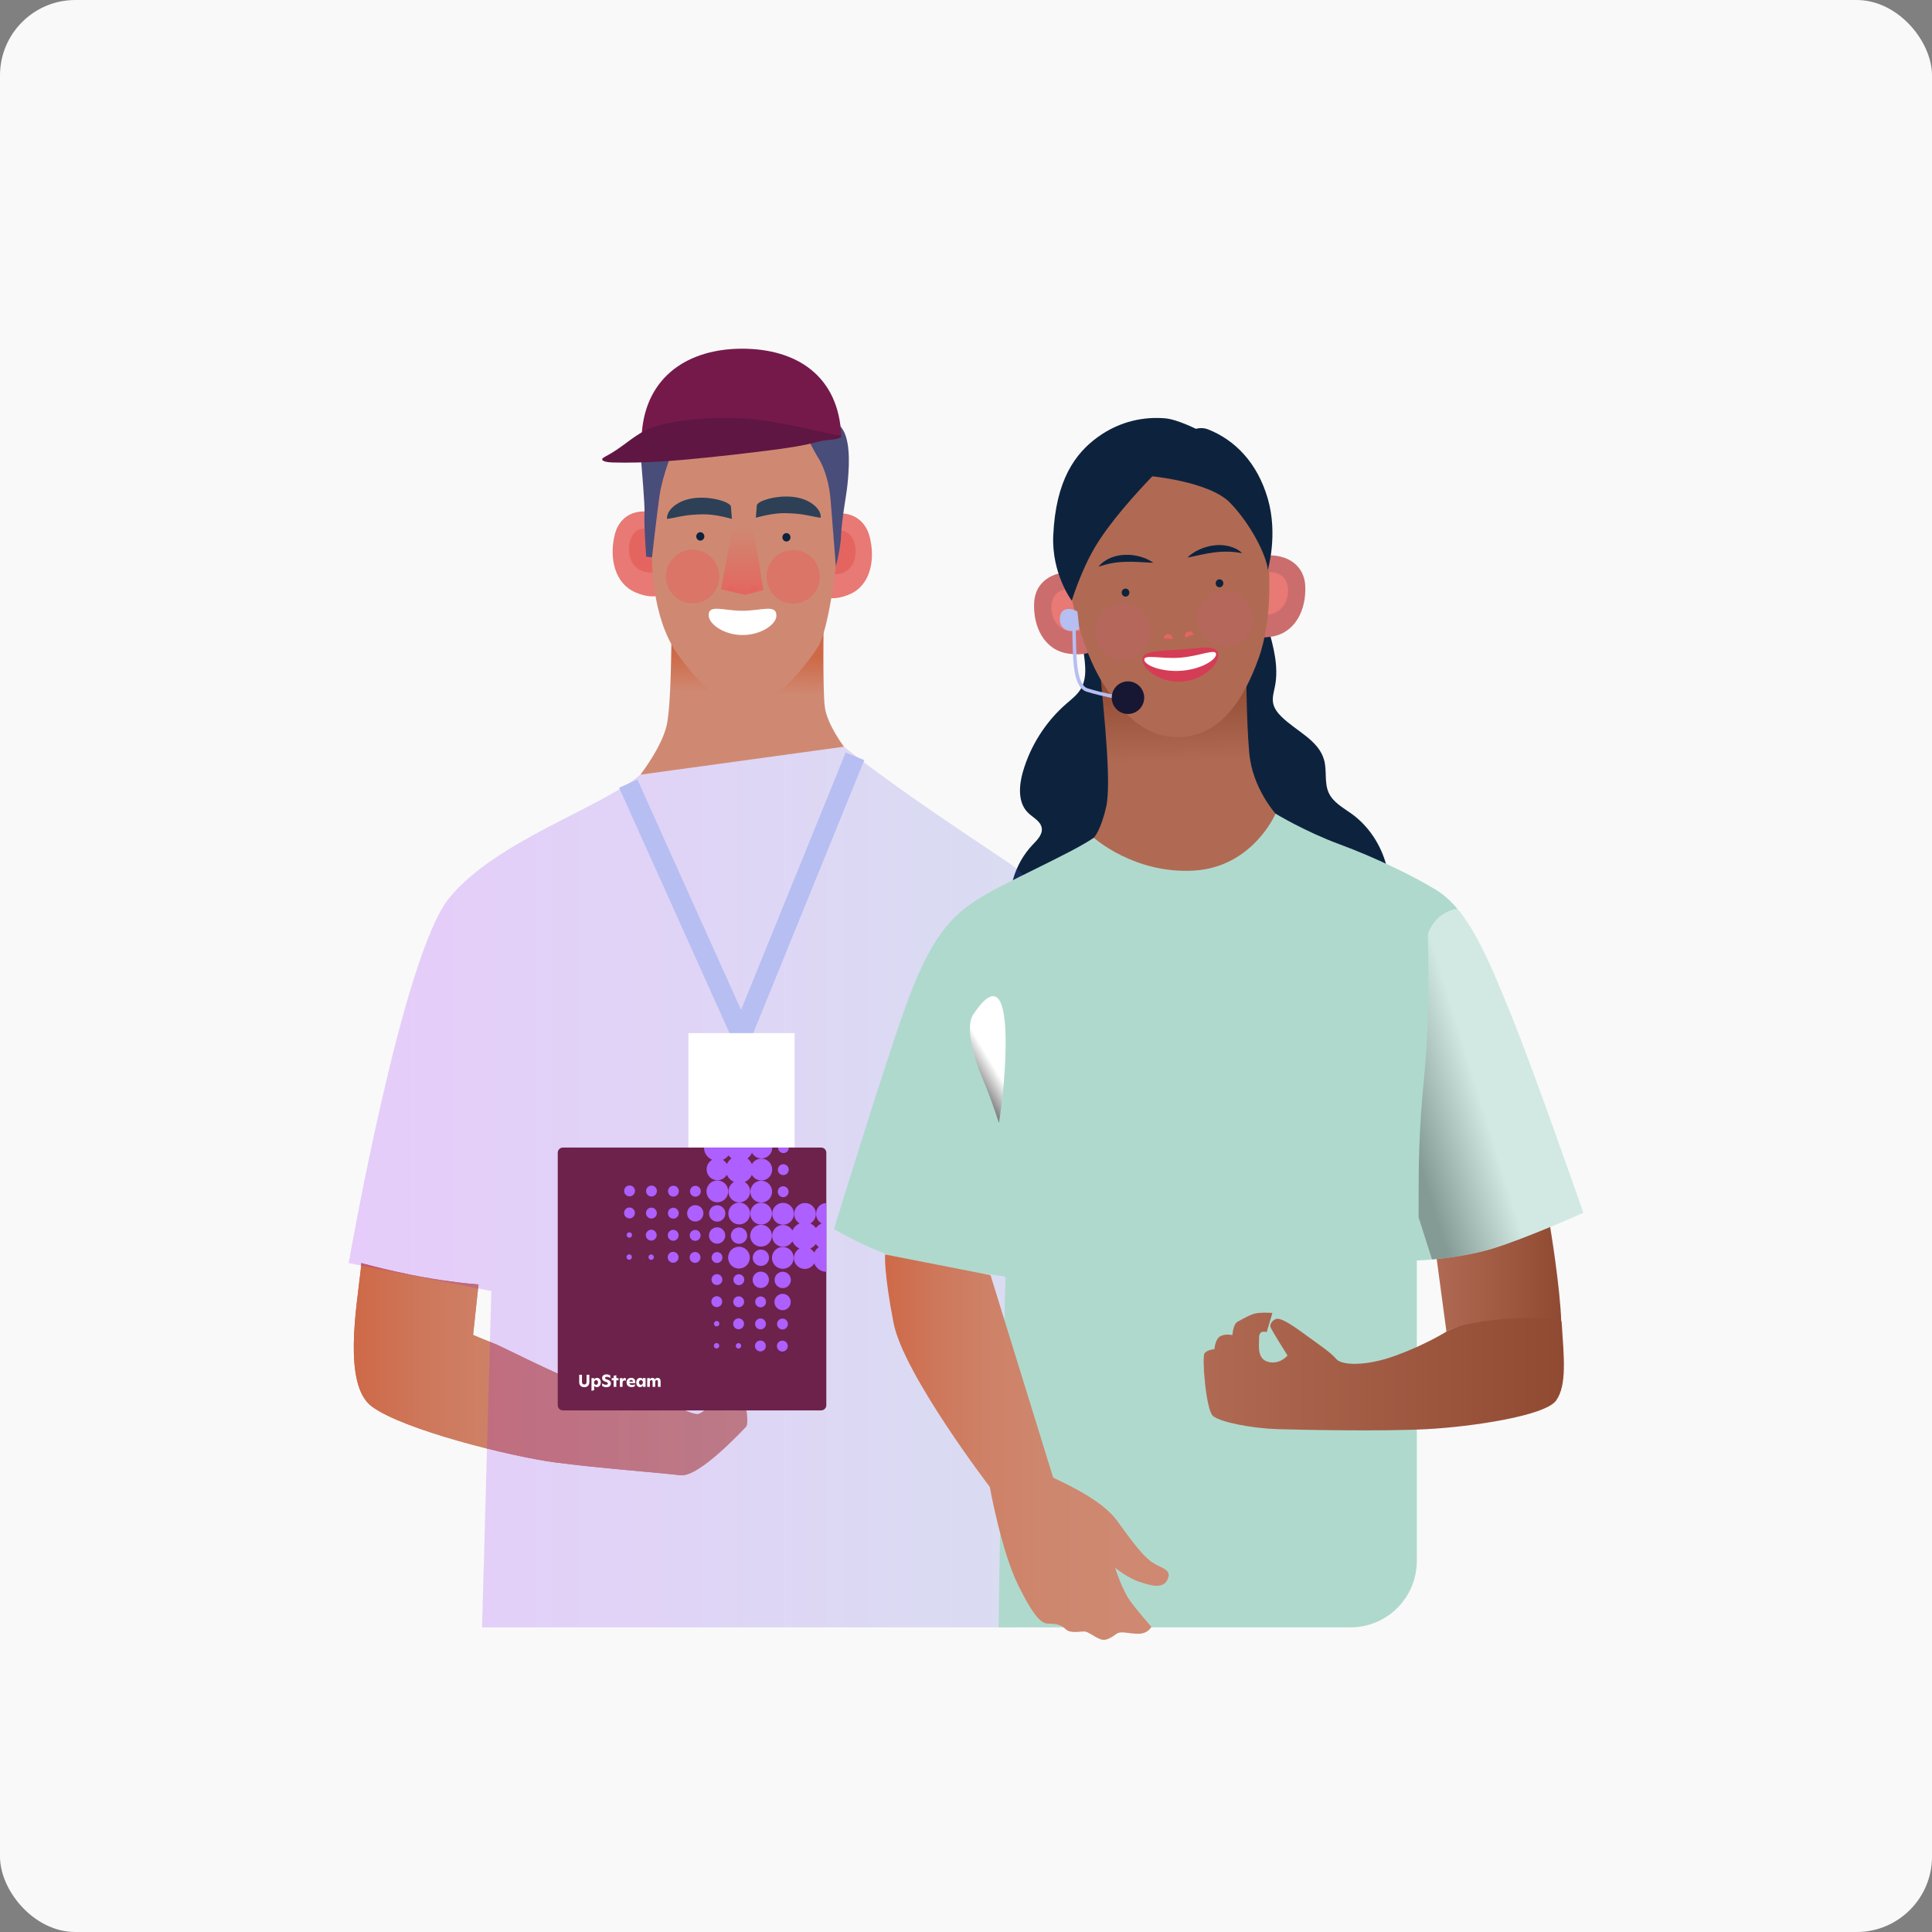 <svg width="410" height="410" viewBox="0 0 410 410" fill="none" xmlns="http://www.w3.org/2000/svg">
<rect x="0" y="0" width="410" height="410" fill="#808080" stroke="none"/>
<rect width="410" height="410" rx="16" fill="#F9F9F9"/>
<g clip-path="url(#clip0_388_268)">
<path d="M157.501 294.006C157.339 293.183 154.382 293.676 154.382 293.676C154.382 293.676 149.787 300.109 147.982 300.109C146.177 300.109 140.434 296.811 140.434 296.811C140.434 296.811 141.419 296.318 143.386 296.151C145.353 295.988 148.144 295.988 148.144 295.988C148.144 295.988 149.458 294.337 148.306 293.513C147.158 292.69 142.891 290.876 138.787 291.536C134.686 292.197 133.534 295.164 128.286 294.834C123.033 294.504 107.775 286.258 104.823 285.104C101.87 283.951 100.394 283.29 100.394 283.29L101.208 275.704L101.546 272.569C101.546 272.569 101.362 272.556 101.016 272.53C99.57 272.415 95.316 272.024 89.897 271.042C89.678 271.002 89.464 270.962 89.24 270.923C89.017 270.883 88.802 270.839 88.583 270.8C88.149 270.716 87.72 270.632 87.3 270.549C87.089 270.505 86.879 270.465 86.673 270.421C82.546 269.576 79.217 268.721 77.653 268.303C77.495 268.259 77.36 268.224 77.237 268.193C77.119 268.162 77.014 268.132 76.935 268.11C76.773 268.065 76.685 268.039 76.685 268.039C76.672 268.228 76.654 268.431 76.632 268.638C76.632 268.677 76.624 268.713 76.624 268.752C76.606 268.959 76.584 269.171 76.558 269.395C76.558 269.43 76.549 269.461 76.549 269.496C75.726 277.113 72.69 293.844 78.902 298.471C85.547 303.419 108.437 309.108 117.79 310.345C127.143 311.582 140.434 312.573 144.372 313.066C148.31 313.559 157.501 303.582 158.32 302.759C159.14 301.936 157.663 294.843 157.501 294.02V294.006Z" fill="url(#paint0_linear_388_268)"/>
<path d="M157.501 294.006C157.339 293.183 154.382 293.676 154.382 293.676C154.382 293.676 149.787 300.109 147.982 300.109C146.177 300.109 140.434 296.811 140.434 296.811C140.434 296.811 141.419 296.318 143.386 296.151C145.353 295.988 148.144 295.988 148.144 295.988C148.144 295.988 149.458 294.337 148.306 293.513C147.158 292.69 142.891 290.876 138.787 291.536C134.686 292.197 133.534 295.164 128.286 294.834C123.033 294.504 107.775 286.258 104.823 285.104C101.87 283.951 100.394 283.29 100.394 283.29L101.208 275.704L101.546 272.569C101.546 272.569 101.362 272.556 101.016 272.53C99.57 272.415 95.316 272.024 89.897 271.042C89.678 271.002 89.464 270.962 89.24 270.923C89.017 270.883 88.802 270.839 88.583 270.8C88.149 270.716 87.72 270.632 87.3 270.549C87.089 270.505 86.879 270.465 86.673 270.421C82.546 269.576 79.217 268.721 77.653 268.303C77.495 268.259 77.36 268.224 77.237 268.193C77.119 268.162 77.014 268.132 76.935 268.11C76.773 268.065 76.685 268.039 76.685 268.039C76.672 268.228 76.654 268.431 76.632 268.638C76.632 268.677 76.624 268.713 76.624 268.752C76.606 268.959 76.584 269.171 76.558 269.395C76.558 269.43 76.549 269.461 76.549 269.496C75.726 277.113 72.69 293.844 78.902 298.471C85.547 303.419 108.437 309.108 117.79 310.345C127.143 311.582 140.434 312.573 144.372 313.066C148.31 313.559 157.501 303.582 158.32 302.759C159.14 301.936 157.663 294.843 157.501 294.02V294.006Z" fill="url(#paint1_linear_388_268)"/>
<path d="M229.911 133.014C228.991 137.417 231.668 142.449 229.315 146.275C228.562 147.503 227.383 148.397 226.297 149.339C221.92 153.139 218.674 158.233 217.067 163.815C216.221 166.752 215.98 170.332 218.153 172.471C219.217 173.519 220.856 174.25 221.075 175.734C221.281 177.116 220.102 178.265 219.139 179.273C215.288 183.315 213.536 189.272 214.583 194.767C214.92 196.532 215.551 198.289 216.734 199.636C219.288 202.555 223.681 202.877 227.523 202.436C231.435 201.987 235.286 200.961 238.905 199.407C241.621 198.24 244.227 196.77 247.088 196.035C249.778 195.343 252.586 195.33 255.359 195.321C265.671 195.286 276.04 195.251 286.208 196.986C288.635 197.4 291.539 197.756 293.169 195.907C293.796 195.198 294.107 194.269 294.339 193.349C296.236 185.82 293.143 177.27 286.874 172.727C285.069 171.419 282.931 170.305 281.989 168.275C280.999 166.149 281.617 163.613 281.012 161.346C279.878 157.075 275.055 155.168 271.922 152.065C271.112 151.263 270.38 150.312 270.174 149.194C269.955 148.014 270.341 146.821 270.569 145.641C272.172 137.461 266.333 129.351 267.248 121.06C267.397 119.709 267.656 118.133 266.705 117.168C266.105 116.561 265.189 116.407 264.335 116.372C258.241 116.112 252.849 120.048 248.091 123.883C243.334 127.717 238.16 131.834 232.066 132.028C230.734 132.072 229.083 132.098 228.509 133.309" fill="#0D233D"/>
<path style="mix-blend-mode:multiply" opacity="0.18" d="M179.103 158.456C190.427 167.609 209.133 179.73 214.548 183.441C219.962 187.153 229.767 200.423 235.47 226.734C240.885 251.719 242.116 272.003 242.116 272.003L218.241 277.444L216.274 345.348H102.304L104.271 273.979L74 268.044C74 268.044 85.324 202.862 95.29 190.618C105.261 178.374 127.41 171.572 135.904 164.395C144.394 157.223 179.103 158.46 179.103 158.46V158.456Z" fill="url(#paint2_linear_388_268)"/>
<path d="M140.299 109.402C136.229 107.504 131.616 108.649 130.437 113.563C129.259 118.476 130.472 123.83 134.836 125.701C139.199 127.572 141.017 125.811 141.017 125.811L140.299 109.398V109.402Z" fill="#E87974"/>
<path d="M140.811 121.052L140.482 113.563C140.014 113.18 138.055 111.732 135.922 112.291C133.473 112.929 132.86 116.887 134.069 119.19C135.26 121.449 137.779 121.994 140.807 121.057L140.811 121.052Z" fill="#E46560"/>
<path d="M174.692 109.776C178.748 107.914 183.37 109.098 184.588 114.025C185.806 118.952 184.636 124.292 180.286 126.124C175.936 127.96 174.104 126.181 174.104 126.181L174.692 109.776Z" fill="#E87974"/>
<path d="M174.275 121.427L174.542 113.942C175.006 113.564 176.952 112.133 179.089 112.709C181.543 113.37 182.191 117.332 180.995 119.622C179.821 121.872 177.306 122.396 174.271 121.427H174.275Z" fill="#E46560"/>
<path d="M138.367 118.262L137.136 118.139C137.136 118.139 136.645 111.46 136.768 109.232C136.891 107.004 136.194 99.836 135.975 96.693C135.423 88.829 140.093 80.288 145.14 79.051C150.186 77.814 151.785 80.412 153.879 80.658C155.973 80.905 157.327 79.174 160.893 78.928C164.463 78.681 168.77 80.781 170.246 82.269C171.722 83.753 171.354 86.104 172.34 87.095C173.326 88.085 177.018 88.209 178.863 91.176C180.707 94.144 180.094 100.329 179.848 102.804C179.603 105.278 178.617 110.227 178.495 113.441C178.372 116.655 177.386 120.12 177.386 120.12L138.371 118.266L138.367 118.262Z" fill="#494D7A"/>
<path d="M142.55 132.982C142.427 137.93 142.427 148.814 141.564 153.512C140.701 158.214 135.904 164.395 135.904 164.395L179.103 158.46C179.103 158.46 175.533 153.758 175.042 150.051C174.551 146.34 174.797 130.754 174.797 130.754L142.554 132.982H142.55Z" fill="url(#paint3_linear_388_268)"/>
<path d="M143.041 94.882C143.041 94.882 140.579 100.817 139.966 105.149C139.352 109.477 138.367 118.261 138.367 118.261C138.367 118.261 138.121 130.879 143.781 138.791C149.441 146.707 152.149 147.697 154.733 147.697C157.318 147.697 163.718 147.574 165.44 146.584C167.162 145.593 171.222 141.018 173.562 137.307C175.901 133.595 177.377 120.114 177.377 120.114C177.377 120.114 176.514 109.231 176.269 106.136C176.024 103.045 175.161 99.58 173.684 97.229C172.208 94.878 170.487 91.043 170.487 91.043C170.487 91.043 164.332 94.631 156.705 95.248C149.073 95.864 143.045 94.878 143.045 94.878L143.041 94.882Z" fill="#CF8972"/>
<path d="M160.617 107.198C160.923 106.269 164.41 105.186 167.691 105.393C170.973 105.6 172.94 107.057 173.706 108.241C174.157 108.937 174.166 109.426 174.192 109.87C173.781 109.826 173.4 109.769 172.615 109.611C171.179 109.316 169.689 108.95 166.561 108.897C163.793 108.853 160.406 109.875 160.406 109.875L160.612 107.194L160.617 107.198Z" fill="#2D4056"/>
<path d="M155.105 107.444C154.799 106.515 151.312 105.432 148.03 105.639C144.749 105.846 142.782 107.303 142.016 108.488C141.564 109.183 141.556 109.672 141.529 110.117C141.941 110.073 142.322 110.015 143.106 109.857C144.543 109.562 146.033 109.196 149.161 109.144C151.929 109.1 155.316 110.121 155.316 110.121L155.11 107.44L155.105 107.444Z" fill="#2D4056"/>
<path d="M147.759 113.835C147.759 114.328 148.144 114.729 148.617 114.729C149.091 114.729 149.476 114.328 149.476 113.835C149.476 113.342 149.091 112.941 148.617 112.941C148.144 112.941 147.759 113.342 147.759 113.835Z" fill="#0D233D"/>
<path d="M166.035 114.023C166.035 114.516 166.421 114.916 166.894 114.916C167.367 114.916 167.752 114.516 167.752 114.023C167.752 113.53 167.367 113.129 166.894 113.129C166.421 113.129 166.035 113.53 166.035 114.023Z" fill="#0D233D"/>
<path d="M155.461 111.919L153.012 125.052L158.093 126.241L161.997 125.237L159.819 111.738L155.461 111.919Z" fill="url(#paint4_linear_388_268)"/>
<g style="mix-blend-mode:multiply">
<path d="M159.11 125.584C158.987 125.008 159.351 124.444 159.925 124.321C160.498 124.198 161.059 124.563 161.182 125.14L159.11 125.584Z" fill="#E46560"/>
</g>
<g style="mix-blend-mode:multiply">
<path d="M156.122 125.584C156.245 125.008 155.881 124.444 155.307 124.321C154.733 124.198 154.172 124.563 154.05 125.14L156.122 125.584Z" fill="#E46560"/>
</g>
<path d="M164.766 130.682C164.717 132.496 161.55 134.763 157.581 134.763C153.612 134.763 150.493 132.452 150.397 130.682C150.261 128.119 153.564 129.621 157.533 129.621C161.502 129.621 164.827 128.119 164.761 130.682H164.766Z" fill="white"/>
<path opacity="0.55" d="M173.573 124.544C174.751 121.634 173.358 118.315 170.462 117.132C167.567 115.948 164.265 117.348 163.087 120.258C161.91 123.168 163.302 126.487 166.198 127.67C169.094 128.854 172.396 127.454 173.573 124.544Z" fill="#E46560"/>
<path opacity="0.55" d="M152.611 122.903C152.92 119.777 150.649 116.991 147.539 116.68C144.428 116.369 141.656 118.651 141.346 121.777C141.037 124.903 143.308 127.69 146.418 128C149.529 128.311 152.301 126.029 152.611 122.903Z" fill="#E46560"/>
<path d="M200.341 238.144C200.876 239.43 200.595 239.936 199.29 240.333C198.138 240.685 197.45 240.76 197.45 240.76L196.758 238.888C196.758 238.888 198.019 237.849 198.817 237.713C199.522 237.594 200.135 237.651 200.341 238.144Z" fill="#1D1D1B"/>
<path d="M331.326 280.552C326.77 281.564 311.91 279.486 306.956 282.594L304.866 267.009C304.866 267.009 312.375 266.388 317.54 264.658C322.709 262.923 328.947 260.246 328.947 260.246C328.947 260.246 331.081 272.944 331.326 280.552Z" fill="url(#paint5_linear_388_268)"/>
<path d="M232.127 177.784C227.203 181.165 212.927 187.351 207.512 190.812C202.097 194.277 197.419 198.728 192.004 214.067C186.589 229.406 176.991 260.82 176.991 260.82C176.991 260.82 187.084 267.005 197.173 268.736C207.267 270.466 213.663 270.466 213.417 271.21C213.172 271.954 211.941 337.678 211.941 345.348H286.624C294.382 345.348 300.673 339.025 300.673 331.228V267.499C300.673 267.499 309.163 267.252 316.549 265.024C323.935 262.796 335.995 257.355 335.995 257.355C335.995 257.355 325.657 227.671 320.733 215.546C315.809 203.425 311.625 193.035 304.734 188.83C299.841 185.845 291.688 181.905 284.307 179.184C276.921 176.463 270.687 172.668 270.687 172.668L232.123 177.78L232.127 177.784Z" fill="#B0D9CE"/>
<path style="mix-blend-mode:multiply" opacity="0.43" d="M336 257.355C336 257.355 325.661 227.672 320.737 215.547C316.992 206.327 313.676 198.116 309.273 192.859C304.366 193.595 303.017 198.231 303.017 198.231C303.017 198.231 303.508 215.054 302.277 227.914C301.046 240.779 301.046 246.221 301.046 258.341L303.902 267.279C307.087 267.001 312.046 266.381 316.549 265.02C323.935 262.792 335.996 257.351 335.996 257.351L336 257.355Z" fill="url(#paint6_linear_388_268)"/>
<path d="M253.296 184.76C265.864 184.055 270.692 172.674 270.692 172.674C270.692 172.674 265.768 167.233 265.111 159.81C264.454 152.387 264.454 140.68 264.454 140.68L233.438 142.331C234.257 151.4 235.9 166.079 234.752 171.191C233.604 176.302 232.128 177.786 232.128 177.786C232.128 177.786 240.64 185.469 253.296 184.76Z" fill="url(#paint7_linear_388_268)"/>
<path d="M228.952 121.641C224.299 120.748 219.695 122.918 219.459 127.946C219.222 132.974 221.574 137.874 226.529 138.676C231.484 139.477 233.035 137.355 233.035 137.355L228.952 121.641Z" fill="#CC6D6D"/>
<path d="M231.848 132.802L229.986 125.63C229.416 125.37 227.073 124.419 224.948 125.449C222.512 126.634 222.666 130.605 224.405 132.551C226.113 134.462 228.864 134.409 231.848 132.797V132.802Z" fill="#E87974"/>
<path d="M267.503 118.059C272.155 117.166 276.759 119.336 276.996 124.364C277.232 129.392 274.88 134.292 269.925 135.094C264.971 135.895 263.42 133.773 263.42 133.773L267.503 118.059Z" fill="#CC6D6D"/>
<path d="M264.607 129.216L266.469 122.044C267.039 121.784 269.382 120.833 271.507 121.863C273.943 123.048 273.785 127.019 272.05 128.965C270.342 130.876 267.591 130.823 264.607 129.212V129.216Z" fill="#E87974"/>
<path d="M227.208 125.877C227.208 125.877 229.302 137.258 233.854 144.677C238.405 152.1 243.947 157.295 251.701 156.304C259.455 155.314 264.007 148.265 267.086 139.733C270.162 131.2 269.426 120.189 268.931 116.107C268.44 112.026 265.115 102.873 258.224 99.161C251.333 95.45 242.839 94.587 235.335 99.531C227.826 104.48 225.491 116.354 227.213 125.877H227.208Z" fill="#B06A53"/>
<path opacity="0.55" d="M243.742 136.324C244.986 133.304 243.559 129.843 240.555 128.592C237.551 127.342 234.107 128.776 232.863 131.795C231.618 134.814 233.045 138.276 236.049 139.526C239.053 140.777 242.497 139.343 243.742 136.324Z" fill="#BA6565"/>
<path opacity="0.55" d="M265.809 131.917C266.129 128.665 263.765 125.768 260.529 125.446C257.293 125.124 254.411 127.5 254.09 130.752C253.77 134.004 256.134 136.901 259.37 137.223C262.606 137.545 265.489 135.169 265.809 131.917Z" fill="#BA6565"/>
<path d="M243.942 101.014C243.942 101.014 256.62 102.128 261.049 106.702C265.478 111.277 268.803 117.956 269.049 120.928C269.049 120.928 271.265 113.505 269.049 105.839C266.832 98.17 262.035 93.349 256.371 91.121C250.711 88.893 243.942 101.014 243.942 101.014Z" fill="#0D233D"/>
<path d="M245.546 100.028C240.868 104.853 235.453 110.911 232.378 116.107C229.302 121.302 227.454 127.488 227.454 127.488C227.454 127.488 223.147 121.799 223.515 113.637C224.05 101.846 228.194 96.197 232.991 92.733C237.792 89.267 242.962 88.405 247.268 88.774C249.966 89.008 254.282 91.249 254.282 91.249L245.542 100.032L245.546 100.028Z" fill="#0D233D"/>
<path d="M258.535 139.042C258.592 141.081 255.315 144.325 250.869 144.647C246.422 144.968 242.668 142.186 242.427 140.209C242.164 138.047 245.905 138.175 250.352 137.853C254.798 137.532 258.465 136.603 258.535 139.042Z" fill="#D53C55"/>
<path d="M258.071 138.86C258.036 140.097 254.772 142.052 250.702 142.347C246.633 142.642 243.049 141.264 242.839 140.071C242.611 138.768 246.352 139.868 250.422 139.573C254.492 139.278 258.106 137.513 258.071 138.86Z" fill="white"/>
<path d="M246.711 123.552L246.023 135.501L250.676 135.972L254.027 134.633L250.562 122.887L246.711 123.552Z" fill="url(#paint8_linear_388_268)"/>
<g style="mix-blend-mode:multiply">
<path d="M251.508 135.27C251.333 134.773 251.591 134.231 252.086 134.055C252.581 133.879 253.12 134.139 253.295 134.636L251.508 135.27Z" fill="#E46560"/>
</g>
<g style="mix-blend-mode:multiply">
<path d="M248.849 135.616C248.892 135.092 248.502 134.629 247.981 134.585C247.46 134.541 247 134.933 246.956 135.457L248.849 135.616Z" fill="#E46560"/>
</g>
<path d="M238.042 125.76C238.042 126.227 238.406 126.61 238.857 126.61C239.308 126.61 239.672 126.231 239.672 125.76C239.672 125.289 239.308 124.91 238.857 124.91C238.406 124.91 238.042 125.289 238.042 125.76Z" fill="#0D233D"/>
<path d="M257.983 123.783C257.983 124.25 258.347 124.633 258.798 124.633C259.249 124.633 259.613 124.254 259.613 123.783C259.613 123.312 259.249 122.934 258.798 122.934C258.347 122.934 257.983 123.312 257.983 123.783Z" fill="#0D233D"/>
<path d="M263.612 117.394C262.574 117.209 261.61 117.094 260.651 117.072C259.692 117.05 258.75 117.103 257.803 117.217C256.857 117.332 255.911 117.508 254.947 117.706C253.983 117.904 253.015 118.138 251.973 118.323C252.731 117.583 253.624 117.024 254.584 116.592C255.539 116.161 256.568 115.866 257.624 115.738C258.68 115.61 259.77 115.65 260.813 115.914C261.851 116.174 262.846 116.654 263.608 117.394H263.612Z" fill="#0D233D"/>
<path d="M233.118 120.281C234.117 119.942 235.05 119.682 235.996 119.51C236.938 119.343 237.88 119.251 238.835 119.224C239.79 119.193 240.749 119.224 241.731 119.268C242.712 119.317 243.706 119.4 244.762 119.427C243.899 118.81 242.931 118.396 241.923 118.115C240.912 117.833 239.851 117.701 238.787 117.736C237.722 117.771 236.649 117.978 235.659 118.396C234.673 118.815 233.762 119.44 233.118 120.285V120.281Z" fill="#0D233D"/>
<path d="M330.257 297.187C327.957 300.48 312.203 302.792 302.851 303.285C293.498 303.778 276.268 303.448 271.016 303.285C265.763 303.122 258.872 301.801 257.396 300.48C255.919 299.164 255.017 287.91 255.63 287.166C256.248 286.422 257.724 286.299 257.724 286.299C257.724 286.299 257.847 284.199 258.951 283.578C260.059 282.957 261.54 283.327 261.54 283.327C261.54 283.327 261.663 280.976 262.648 280.483C263.634 279.99 265.478 278.753 267.077 278.625C268.676 278.502 270.03 278.625 270.03 278.625L268.803 282.711C268.803 282.711 267.2 282.094 267.2 283.825C267.2 285.555 266.709 288.404 269.167 289.02C271.629 289.636 273.232 287.66 273.232 287.66C273.232 287.66 270.03 282.592 269.662 281.725C269.294 280.857 270.402 279.748 271.265 279.867C272.128 279.99 273.605 280.734 276.803 283.085C280.005 285.432 282.467 287.043 283.571 288.404C284.679 289.76 289.848 290.011 296.244 287.66C302.649 285.308 306.951 282.592 306.951 282.592C311.901 279.484 331.295 278.898 331.404 280.527C331.895 288.113 332.552 293.889 330.257 297.187Z" fill="url(#paint9_linear_388_268)"/>
<path style="mix-blend-mode:multiply" d="M211.985 238.311C213.176 231.755 216.291 200.588 206.531 215.307C204.884 217.79 206.369 223.87 208.625 229.158C210.513 233.587 211.989 238.311 211.989 238.311H211.985Z" fill="url(#paint10_linear_388_268)"/>
<path d="M237.512 148.423C237.477 148.418 234.008 147.824 230.652 146.803C227.84 145.948 227.721 140.815 227.607 135.849C227.572 134.286 227.537 132.811 227.428 131.468L228.159 131.406C228.273 132.771 228.308 134.33 228.343 135.831C228.444 140.313 228.562 145.398 230.867 146.098C234.174 147.106 237.604 147.692 237.635 147.696L237.512 148.423Z" fill="#B6BEF2"/>
<path d="M229.057 133.565L228.65 129.797C228.383 129.62 227.266 128.964 226.118 129.326C224.795 129.739 224.58 131.76 225.312 132.879C226.03 133.975 227.428 134.155 229.057 133.565Z" fill="#B6BEF2"/>
<path d="M242.793 148.458C243.013 146.56 241.66 144.841 239.771 144.62C237.882 144.399 236.173 145.758 235.952 147.656C235.732 149.555 237.085 151.273 238.974 151.494C240.863 151.716 242.572 150.356 242.793 148.458Z" fill="#171733"/>
<path d="M244.503 331.543C242.537 330.222 240.075 326.924 237.118 322.803C234.165 318.682 227.598 315.548 223.498 313.566L210.207 270.604L187.83 266.215C187.83 266.215 187.519 269.896 189.626 280.739C191.733 291.588 210.044 315.543 210.044 315.543C210.044 315.543 212.506 329.231 216.116 336.487C219.726 343.743 221.202 344.566 222.516 344.566C223.831 344.566 225.141 344.729 226.126 345.719C227.112 346.71 229.245 346.213 230.065 346.213C230.884 346.213 232.198 347.366 233.512 347.864C234.826 348.357 235.974 347.371 236.96 346.71C237.946 346.05 239.422 346.71 241.555 346.71C243.689 346.71 244.346 345.226 244.346 345.226C244.346 345.226 241.393 341.929 239.75 339.617C238.108 337.31 236.631 332.692 236.631 332.692C236.631 332.692 239.255 334.836 241.717 335.659C244.179 336.483 246.803 337.31 247.789 335.166C248.775 333.022 246.475 332.859 244.508 331.538L244.503 331.543Z" fill="url(#paint11_linear_388_268)"/>
<path d="M136.211 91.791C137.14 79.926 146.002 74 157.501 74C169.001 74 178.008 79.724 178.533 92.531" fill="#75194B"/>
<path d="M137.35 91.1C133.692 93.019 132.088 94.987 128.43 96.907C128.133 97.066 127.817 97.242 127.795 97.453C127.747 97.924 129.004 98.118 129.968 98.144C136.969 98.338 143.956 97.739 150.812 97.021C154.864 96.599 158.899 96.132 162.911 95.621C166.692 95.141 170.499 94.618 173.885 93.671C175.475 93.226 178.446 93.424 178.538 92.531C172.278 91.293 164.581 89.185 157.869 88.802C151.158 88.418 142.554 89 137.35 91.1Z" fill="#601642"/>
<path d="M133.328 166.302L157.361 219.72L181.438 160.508" stroke="#B6BEF2" stroke-width="4.25" stroke-miterlimit="10"/>
<path d="M168.633 219.242H146.094V250.326H168.633V219.242Z" fill="white"/>
<path d="M174.258 243.527H119.464C118.857 243.527 118.364 244.022 118.364 244.632V298.201C118.364 298.811 118.857 299.306 119.464 299.306H174.258C174.866 299.306 175.358 298.811 175.358 298.201V244.632C175.358 244.022 174.866 243.527 174.258 243.527Z" fill="#6C224A"/>
<path d="M122.916 293.332V291.742H123.503V293.279C123.503 293.627 123.7 293.811 123.989 293.811C124.278 293.811 124.479 293.627 124.479 293.279V291.742H125.066V293.332C125.066 293.988 124.615 294.388 123.989 294.388C123.362 294.388 122.911 293.983 122.911 293.332H122.916Z" fill="white"/>
<path d="M127.498 293.367C127.498 293.97 127.135 294.37 126.661 294.37C126.407 294.37 126.206 294.252 126.092 294.08V295.013L125.522 295.159V292.46H126.083V292.781C126.197 292.543 126.438 292.398 126.697 292.402C127.174 292.402 127.503 292.803 127.503 293.367H127.498ZM126.911 293.389C126.911 293.094 126.745 292.887 126.495 292.887C126.245 292.887 126.079 293.094 126.079 293.393C126.079 293.692 126.237 293.882 126.486 293.882C126.736 293.882 126.911 293.679 126.911 293.384V293.389Z" fill="white"/>
<path d="M127.778 294.116V293.562C128.001 293.738 128.308 293.87 128.61 293.87C128.869 293.87 128.991 293.769 128.991 293.592C128.991 293.46 128.926 293.386 128.693 293.293L128.4 293.192C127.966 293.042 127.773 292.809 127.773 292.448C127.773 291.968 128.12 291.664 128.715 291.664C129 291.664 129.28 291.743 129.526 291.893V292.443C129.302 292.28 129.048 292.184 128.781 292.184C128.523 292.184 128.404 292.267 128.404 292.426C128.404 292.562 128.505 292.637 128.698 292.712L128.965 292.8C129.443 292.963 129.648 293.192 129.648 293.57C129.648 294.072 129.285 294.394 128.68 294.394C128.36 294.394 128.045 294.297 127.782 294.116H127.778Z" fill="white"/>
<path d="M131.265 292.923H130.796V294.319H130.227V292.923H129.802V292.461H130.227V291.963L130.796 291.84V292.461H131.265V292.923Z" fill="white"/>
<path d="M132.812 292.501V293.029C132.724 292.977 132.624 292.95 132.518 292.95C132.273 292.95 132.12 293.122 132.115 293.452V294.315H131.546V292.457H132.115V292.831C132.199 292.545 132.369 292.422 132.571 292.422C132.654 292.422 132.742 292.444 132.808 292.497L132.812 292.501Z" fill="white"/>
<path d="M134.809 293.526H133.543C133.6 293.772 133.81 293.917 134.17 293.917C134.371 293.917 134.564 293.86 134.735 293.75V294.168C134.594 294.274 134.349 294.366 134.034 294.366C133.381 294.366 132.965 293.979 132.965 293.371C132.965 292.803 133.333 292.398 133.937 292.398C134.485 292.398 134.809 292.707 134.809 293.279V293.521V293.526ZM133.552 293.204H134.318C134.31 292.971 134.174 292.839 133.951 292.839C133.718 292.839 133.583 292.984 133.552 293.204Z" fill="white"/>
<path d="M140.193 293.125V294.313H139.624V293.23C139.624 293.01 139.54 292.882 139.352 292.882C139.164 292.882 139.05 293.028 139.05 293.221V294.313H138.489V293.217C138.489 293.01 138.397 292.887 138.213 292.887C138.029 292.887 137.92 293.032 137.915 293.239V294.318H137.346V292.46H137.906V292.759C138.007 292.535 138.191 292.402 138.45 292.402C138.708 292.402 138.883 292.526 138.975 292.737C139.089 292.526 139.313 292.398 139.549 292.402C139.943 292.402 140.184 292.671 140.184 293.125H140.193Z" fill="white"/>
<path d="M137 292.451V294.318H136.435V293.996C136.325 294.229 136.085 294.379 135.826 294.37C135.309 294.37 135.016 293.934 135.016 293.389C135.016 292.843 135.327 292.402 135.87 292.402C136.124 292.402 136.312 292.521 136.426 292.728V292.446H136.996L137 292.451ZM136.435 293.384C136.435 293.085 136.277 292.882 136.023 292.882C135.769 292.882 135.603 293.085 135.603 293.389C135.603 293.692 135.769 293.882 136.014 293.882C136.26 293.882 136.435 293.675 136.435 293.384Z" fill="white"/>
<path d="M133.557 262.67C133.876 262.67 134.135 262.41 134.135 262.089C134.135 261.768 133.876 261.508 133.557 261.508C133.237 261.508 132.979 261.768 132.979 262.089C132.979 262.41 133.237 262.67 133.557 262.67Z" fill="#AD5FFF"/>
<path d="M133.53 267.35C133.85 267.35 134.109 267.09 134.109 266.769C134.109 266.448 133.85 266.188 133.53 266.188C133.211 266.188 132.952 266.448 132.952 266.769C132.952 267.09 133.211 267.35 133.53 267.35Z" fill="#AD5FFF"/>
<path d="M138.192 266.215C137.872 266.215 137.613 266.47 137.613 266.792C137.613 267.113 137.867 267.373 138.187 267.373C138.507 267.373 138.765 267.117 138.765 266.796C138.765 266.475 138.511 266.215 138.192 266.215Z" fill="#AD5FFF"/>
<path d="M152.087 280.328C151.767 280.328 151.509 280.583 151.509 280.905C151.509 281.226 151.763 281.486 152.083 281.486C152.402 281.486 152.661 281.231 152.661 280.909C152.661 280.588 152.407 280.328 152.087 280.328Z" fill="#AD5FFF"/>
<path d="M152.066 285.012C151.746 285.012 151.487 285.267 151.487 285.588C151.487 285.91 151.741 286.17 152.061 286.17C152.381 286.17 152.639 285.914 152.639 285.593C152.639 285.271 152.385 285.012 152.066 285.012Z" fill="#AD5FFF"/>
<path d="M156.722 285.031C156.402 285.031 156.144 285.287 156.144 285.608C156.144 285.929 156.398 286.189 156.717 286.189C157.037 286.189 157.296 285.934 157.296 285.612C157.296 285.291 157.042 285.031 156.722 285.031Z" fill="#AD5FFF"/>
<path d="M165.098 243.535C165.098 244.174 165.61 244.697 166.245 244.702C166.881 244.702 167.402 244.187 167.406 243.548" fill="#AD5FFF"/>
<path d="M166.228 249.378C166.865 249.378 167.38 248.86 167.38 248.22C167.38 247.581 166.865 247.062 166.228 247.062C165.592 247.062 165.076 247.581 165.076 248.22C165.076 248.86 165.592 249.378 166.228 249.378Z" fill="#AD5FFF"/>
<path d="M133.604 253.886C134.241 253.886 134.756 253.368 134.756 252.728C134.756 252.089 134.241 251.57 133.604 251.57C132.968 251.57 132.452 252.089 132.452 252.728C132.452 253.368 132.968 253.886 133.604 253.886Z" fill="#AD5FFF"/>
<path d="M133.765 258.55C134.394 258.451 134.823 257.858 134.725 257.226C134.626 256.594 134.036 256.163 133.408 256.262C132.779 256.361 132.35 256.954 132.448 257.585C132.547 258.217 133.136 258.649 133.765 258.55Z" fill="#AD5FFF"/>
<path d="M138.514 253.887C139.134 253.744 139.521 253.122 139.378 252.499C139.235 251.876 138.617 251.487 137.997 251.631C137.377 251.774 136.99 252.396 137.133 253.019C137.276 253.642 137.894 254.031 138.514 253.887Z" fill="#AD5FFF"/>
<path d="M139.3 257.885C139.547 257.295 139.271 256.616 138.685 256.369C138.098 256.121 137.423 256.398 137.176 256.987C136.929 257.577 137.205 258.256 137.792 258.503C138.378 258.751 139.054 258.474 139.3 257.885Z" fill="#AD5FFF"/>
<path d="M143.171 253.911C143.791 253.767 144.177 253.145 144.034 252.522C143.892 251.899 143.273 251.51 142.653 251.654C142.033 251.798 141.646 252.419 141.789 253.042C141.932 253.666 142.55 254.054 143.171 253.911Z" fill="#AD5FFF"/>
<path d="M143.954 257.908C144.201 257.319 143.925 256.64 143.339 256.392C142.752 256.144 142.077 256.421 141.83 257.011C141.584 257.6 141.859 258.279 142.446 258.527C143.032 258.775 143.708 258.498 143.954 257.908Z" fill="#AD5FFF"/>
<path d="M147.575 253.96C148.211 253.96 148.727 253.442 148.727 252.802C148.727 252.163 148.211 251.645 147.575 251.645C146.939 251.645 146.423 252.163 146.423 252.802C146.423 253.442 146.939 253.96 147.575 253.96Z" fill="#AD5FFF"/>
<path d="M166.202 254.058C166.838 254.058 167.354 253.54 167.354 252.9C167.354 252.261 166.838 251.742 166.202 251.742C165.566 251.742 165.05 252.261 165.05 252.9C165.05 253.54 165.566 254.058 166.202 254.058Z" fill="#AD5FFF"/>
<path d="M138.465 263.247C139.086 263.103 139.472 262.481 139.329 261.858C139.186 261.235 138.568 260.846 137.948 260.99C137.328 261.134 136.941 261.755 137.084 262.378C137.227 263.001 137.845 263.39 138.465 263.247Z" fill="#AD5FFF"/>
<path d="M143.123 263.274C143.743 263.13 144.13 262.509 143.987 261.886C143.844 261.262 143.225 260.874 142.605 261.017C141.985 261.161 141.598 261.783 141.741 262.406C141.884 263.029 142.503 263.418 143.123 263.274Z" fill="#AD5FFF"/>
<path d="M148.676 262.171C148.679 261.531 148.166 261.01 147.529 261.007C146.893 261.003 146.375 261.519 146.371 262.159C146.368 262.798 146.881 263.319 147.517 263.322C148.154 263.326 148.672 262.81 148.676 262.171Z" fill="#AD5FFF"/>
<path d="M143.909 267.267C144.155 266.678 143.88 265.999 143.293 265.751C142.706 265.504 142.031 265.781 141.784 266.37C141.538 266.96 141.813 267.638 142.4 267.886C142.987 268.134 143.662 267.857 143.909 267.267Z" fill="#AD5FFF"/>
<path d="M147.501 268.003C148.137 268.003 148.653 267.485 148.653 266.845C148.653 266.206 148.137 265.688 147.501 265.688C146.864 265.688 146.349 266.206 146.349 266.845C146.349 267.485 146.864 268.003 147.501 268.003Z" fill="#AD5FFF"/>
<path d="M152.343 268.011C152.972 267.911 153.401 267.319 153.303 266.687C153.204 266.055 152.614 265.624 151.986 265.723C151.357 265.822 150.928 266.414 151.026 267.046C151.125 267.678 151.715 268.11 152.343 268.011Z" fill="#AD5FFF"/>
<path d="M152.321 272.69C152.949 272.591 153.379 271.999 153.28 271.367C153.182 270.735 152.592 270.303 151.963 270.402C151.335 270.502 150.905 271.094 151.004 271.726C151.103 272.358 151.692 272.789 152.321 272.69Z" fill="#AD5FFF"/>
<path d="M157.856 272.017C158.102 271.428 157.827 270.749 157.24 270.501C156.654 270.254 155.978 270.531 155.732 271.12C155.485 271.71 155.761 272.388 156.347 272.636C156.934 272.884 157.609 272.607 157.856 272.017Z" fill="#AD5FFF"/>
<path d="M152.109 277.39C152.745 277.39 153.261 276.872 153.261 276.232C153.261 275.593 152.745 275.074 152.109 275.074C151.473 275.074 150.957 275.593 150.957 276.232C150.957 276.872 151.473 277.39 152.109 277.39Z" fill="#AD5FFF"/>
<path d="M157.018 277.387C157.638 277.244 158.025 276.622 157.882 275.999C157.739 275.376 157.121 274.987 156.501 275.131C155.881 275.274 155.494 275.896 155.637 276.519C155.78 277.142 156.398 277.531 157.018 277.387Z" fill="#AD5FFF"/>
<path d="M161.674 277.407C162.294 277.263 162.681 276.641 162.538 276.018C162.395 275.395 161.777 275.006 161.157 275.15C160.537 275.294 160.15 275.915 160.293 276.538C160.436 277.162 161.054 277.55 161.674 277.407Z" fill="#AD5FFF"/>
<path d="M156.744 282.089C157.38 282.089 157.896 281.571 157.896 280.931C157.896 280.292 157.38 279.773 156.744 279.773C156.108 279.773 155.592 280.292 155.592 280.931C155.592 281.571 156.108 282.089 156.744 282.089Z" fill="#AD5FFF"/>
<path d="M161.652 282.086C162.272 281.943 162.659 281.321 162.516 280.698C162.373 280.075 161.754 279.686 161.134 279.83C160.514 279.973 160.128 280.595 160.271 281.218C160.413 281.841 161.032 282.23 161.652 282.086Z" fill="#AD5FFF"/>
<path d="M166.057 282.14C166.694 282.14 167.21 281.622 167.21 280.982C167.21 280.343 166.694 279.824 166.057 279.824C165.421 279.824 164.905 280.343 164.905 280.982C164.905 281.622 165.421 282.14 166.057 282.14Z" fill="#AD5FFF"/>
<path d="M161.626 286.766C162.246 286.622 162.632 286.001 162.49 285.378C162.347 284.755 161.728 284.366 161.108 284.509C160.488 284.653 160.101 285.275 160.244 285.898C160.387 286.521 161.006 286.91 161.626 286.766Z" fill="#AD5FFF"/>
<path d="M167.18 285.667C167.184 285.027 166.671 284.506 166.034 284.503C165.398 284.499 164.879 285.015 164.876 285.655C164.873 286.294 165.386 286.815 166.022 286.819C166.659 286.822 167.177 286.306 167.18 285.667Z" fill="#AD5FFF"/>
<path d="M147.936 259.182C148.867 258.967 149.448 258.033 149.234 257.097C149.019 256.161 148.09 255.577 147.159 255.793C146.228 256.009 145.647 256.942 145.861 257.878C146.076 258.814 147.005 259.398 147.936 259.182Z" fill="#AD5FFF"/>
<path d="M152.592 259.206C153.524 258.99 154.105 258.056 153.89 257.12C153.675 256.185 152.746 255.601 151.815 255.816C150.884 256.032 150.303 256.966 150.518 257.902C150.732 258.838 151.661 259.421 152.592 259.206Z" fill="#AD5FFF"/>
<path d="M152.184 263.931C153.139 263.931 153.914 263.153 153.914 262.192C153.914 261.232 153.139 260.453 152.184 260.453C151.228 260.453 150.453 261.232 150.453 262.192C150.453 263.153 151.228 263.931 152.184 263.931Z" fill="#AD5FFF"/>
<path d="M157.223 263.913C158.155 263.697 158.735 262.763 158.521 261.827C158.306 260.892 157.377 260.308 156.446 260.523C155.515 260.739 154.934 261.673 155.148 262.609C155.363 263.545 156.292 264.128 157.223 263.913Z" fill="#AD5FFF"/>
<path d="M161.471 268.654C162.426 268.654 163.201 267.875 163.201 266.915C163.201 265.954 162.426 265.176 161.471 265.176C160.515 265.176 159.74 265.954 159.74 266.915C159.74 267.875 160.515 268.654 161.471 268.654Z" fill="#AD5FFF"/>
<path d="M161.449 273.334C162.405 273.334 163.18 272.555 163.18 271.595C163.18 270.634 162.405 269.855 161.449 269.855C160.493 269.855 159.719 270.634 159.719 271.595C159.719 272.555 160.493 273.334 161.449 273.334Z" fill="#AD5FFF"/>
<path d="M166.105 273.361C167.061 273.361 167.836 272.582 167.836 271.622C167.836 270.661 167.061 269.883 166.105 269.883C165.15 269.883 164.375 270.661 164.375 271.622C164.375 272.582 165.15 273.361 166.105 273.361Z" fill="#AD5FFF"/>
<path d="M166.079 278.045C167.035 278.045 167.809 277.266 167.809 276.305C167.809 275.345 167.035 274.566 166.079 274.566C165.123 274.566 164.349 275.345 164.349 276.305C164.349 277.266 165.123 278.045 166.079 278.045Z" fill="#AD5FFF"/>
<path d="M152.232 255.144C153.507 255.144 154.54 254.106 154.54 252.824C154.54 251.543 153.507 250.504 152.232 250.504C150.956 250.504 149.923 251.543 149.923 252.824C149.923 254.106 150.956 255.144 152.232 255.144Z" fill="#AD5FFF"/>
<path d="M157.233 259.818C158.493 259.62 159.353 258.432 159.156 257.166C158.958 255.9 157.777 255.035 156.517 255.234C155.257 255.433 154.397 256.62 154.594 257.886C154.792 259.152 155.973 260.017 157.233 259.818Z" fill="#AD5FFF"/>
<path d="M162.06 255.145C163.303 254.857 164.078 253.612 163.791 252.363C163.505 251.115 162.266 250.336 161.023 250.623C159.781 250.911 159.006 252.157 159.292 253.405C159.578 254.654 160.818 255.433 162.06 255.145Z" fill="#AD5FFF"/>
<path d="M161.523 259.875C162.799 259.875 163.832 258.836 163.832 257.555C163.832 256.273 162.799 255.234 161.523 255.234C160.248 255.234 159.215 256.273 159.215 257.555C159.215 258.836 160.248 259.875 161.523 259.875Z" fill="#AD5FFF"/>
<path d="M166.18 259.902C167.455 259.902 168.488 258.863 168.488 257.582C168.488 256.301 167.455 255.262 166.18 255.262C164.905 255.262 163.871 256.301 163.871 257.582C163.871 258.863 164.905 259.902 166.18 259.902Z" fill="#AD5FFF"/>
<path d="M161.862 264.521C163.122 264.323 163.982 263.135 163.785 261.87C163.587 260.604 162.406 259.738 161.146 259.937C159.886 260.136 159.026 261.323 159.223 262.589C159.421 263.855 160.602 264.72 161.862 264.521Z" fill="#AD5FFF"/>
<path d="M157.179 269.182C158.439 268.983 159.3 267.796 159.102 266.53C158.904 265.264 157.723 264.399 156.463 264.597C155.204 264.796 154.343 265.983 154.541 267.249C154.738 268.515 155.92 269.38 157.179 269.182Z" fill="#AD5FFF"/>
<path d="M166.127 269.262C167.402 269.262 168.436 268.223 168.436 266.941C168.436 265.66 167.402 264.621 166.127 264.621C164.852 264.621 163.818 265.66 163.818 266.941C163.818 268.223 164.852 269.262 166.127 269.262Z" fill="#AD5FFF"/>
<path d="M149.397 243.527C149.393 244.72 150.107 245.676 151.132 246.125C150.431 246.521 149.958 247.27 149.949 248.137C149.941 249.418 150.97 250.462 152.245 250.466C153.104 250.47 153.857 249.999 154.256 249.299C154.545 249.982 155.084 250.532 155.763 250.827C155.062 251.223 154.589 251.972 154.58 252.839C154.571 254.12 155.601 255.164 156.875 255.168C158.15 255.177 159.188 254.142 159.193 252.861C159.197 251.998 158.728 251.241 158.032 250.84C158.711 250.55 159.259 250.008 159.552 249.326C159.946 250.03 160.691 250.506 161.554 250.514C162.829 250.523 163.867 249.489 163.872 248.207C163.88 246.926 162.851 245.883 161.576 245.878C160.717 245.874 159.964 246.345 159.565 247.045C159.364 246.565 159.031 246.151 158.619 245.843C159.035 245.539 159.372 245.13 159.578 244.65C159.973 245.354 160.717 245.83 161.58 245.839C162.855 245.848 163.893 244.813 163.898 243.532M153.401 246.143C153.879 245.94 154.291 245.605 154.597 245.192C154.773 245.434 154.983 245.649 155.224 245.83C154.808 246.134 154.47 246.543 154.265 247.023C154.059 246.658 153.761 246.354 153.401 246.147V246.143Z" fill="#AD5FFF"/>
<path d="M175.362 255.315C174.087 255.306 173.194 256.341 173.185 257.622C173.181 258.489 173.649 259.242 174.346 259.647C173.864 259.85 173.452 260.184 173.15 260.598C172.848 260.18 172.44 259.841 171.963 259.634C172.664 259.238 173.141 258.489 173.146 257.622C173.154 256.341 172.125 255.297 170.85 255.293C169.575 255.284 168.537 256.319 168.533 257.6C168.528 258.467 168.997 259.22 169.694 259.625C169.015 259.916 168.467 260.457 168.169 261.14C167.775 260.435 167.03 259.96 166.167 259.951C164.892 259.942 163.854 260.977 163.85 262.258C163.841 263.539 164.87 264.583 166.145 264.587C167.004 264.592 167.757 264.121 168.156 263.42C168.445 264.103 168.984 264.653 169.663 264.948C168.962 265.344 168.489 266.093 168.48 266.96C168.471 268.241 169.501 269.285 170.776 269.289C171.634 269.294 172.388 268.823 172.786 268.123C173.224 269.157 174.171 269.888 175.358 269.893M176.615 259.656L171.932 264.961C172.41 264.759 172.821 264.424 173.128 264.01C173.303 264.253 173.514 264.468 173.755 264.649C173.338 264.953 173.001 265.362 172.795 265.842C172.589 265.477 172.291 265.173 171.932 264.966L176.615 259.656Z" fill="#AD5FFF"/>
</g>
<defs>
<linearGradient id="paint0_linear_388_268" x1="75.082" y1="290.55" x2="158.57" y2="290.55" gradientUnits="userSpaceOnUse">
<stop stop-color="#CE6947"/>
<stop offset="0.16" stop-color="#CE7659"/>
<stop offset="0.35" stop-color="#CE8167"/>
<stop offset="0.58" stop-color="#CE876F"/>
<stop offset="1" stop-color="#CF8972"/>
</linearGradient>
<linearGradient id="paint1_linear_388_268" x1="75.082" y1="290.55" x2="158.57" y2="290.55" gradientUnits="userSpaceOnUse">
<stop stop-color="#CE6947"/>
<stop offset="0.16" stop-color="#CE7659"/>
<stop offset="0.35" stop-color="#CE8167"/>
<stop offset="0.786" stop-color="#CE876F"/>
<stop offset="1" stop-color="#CF8972"/>
</linearGradient>
<linearGradient id="paint2_linear_388_268" x1="74" y1="251.86" x2="242.112" y2="251.86" gradientUnits="userSpaceOnUse">
<stop stop-color="#8F00FF"/>
<stop offset="1" stop-color="#3D6ACB"/>
</linearGradient>
<linearGradient id="paint3_linear_388_268" x1="158.071" y1="139.11" x2="157.863" y2="147.167" gradientUnits="userSpaceOnUse">
<stop stop-color="#CE6947"/>
<stop offset="1" stop-color="#CF8972"/>
</linearGradient>
<linearGradient id="paint4_linear_388_268" x1="157.502" y1="111.738" x2="157.502" y2="126.241" gradientUnits="userSpaceOnUse">
<stop stop-color="#CF8972"/>
<stop offset="1" stop-color="#E46560"/>
</linearGradient>
<linearGradient id="paint5_linear_388_268" x1="304.862" y1="271.42" x2="331.326" y2="271.42" gradientUnits="userSpaceOnUse">
<stop stop-color="#B06A53"/>
<stop offset="1" stop-color="#914A32"/>
</linearGradient>
<linearGradient id="paint6_linear_388_268" x1="312.87" y1="228.909" x2="297.107" y2="233.787" gradientUnits="userSpaceOnUse">
<stop stop-color="white"/>
<stop offset="1" stop-color="#4B4B4B"/>
</linearGradient>
<linearGradient id="paint7_linear_388_268" x1="250.991" y1="161.544" x2="250.452" y2="143.995" gradientUnits="userSpaceOnUse">
<stop stop-color="#B06A53"/>
<stop offset="1" stop-color="#914A32"/>
</linearGradient>
<linearGradient id="paint8_linear_388_268" x1="266.374" y1="140.444" x2="268.033" y2="153.308" gradientUnits="userSpaceOnUse">
<stop stop-color="#B06A53"/>
<stop offset="1" stop-color="#E87974"/>
</linearGradient>
<linearGradient id="paint9_linear_388_268" x1="255.438" y1="291.058" x2="331.886" y2="291.058" gradientUnits="userSpaceOnUse">
<stop stop-color="#B06A53"/>
<stop offset="1" stop-color="#914A32"/>
</linearGradient>
<linearGradient id="paint10_linear_388_268" x1="210.338" y1="225.336" x2="204.412" y2="228.898" gradientUnits="userSpaceOnUse">
<stop stop-color="white"/>
<stop offset="1" stop-color="#4B4B4B"/>
</linearGradient>
<linearGradient id="paint11_linear_388_268" x1="187.816" y1="307.107" x2="248.021" y2="307.107" gradientUnits="userSpaceOnUse">
<stop stop-color="#CE6947"/>
<stop offset="0.16" stop-color="#CE7659"/>
<stop offset="0.35" stop-color="#CE8167"/>
<stop offset="0.58" stop-color="#CE876F"/>
<stop offset="1" stop-color="#CF8972"/>
</linearGradient>
<clipPath id="clip0_388_268">
<rect width="262" height="274" fill="white" transform="translate(74 74)"/>
</clipPath>
</defs>
</svg>
